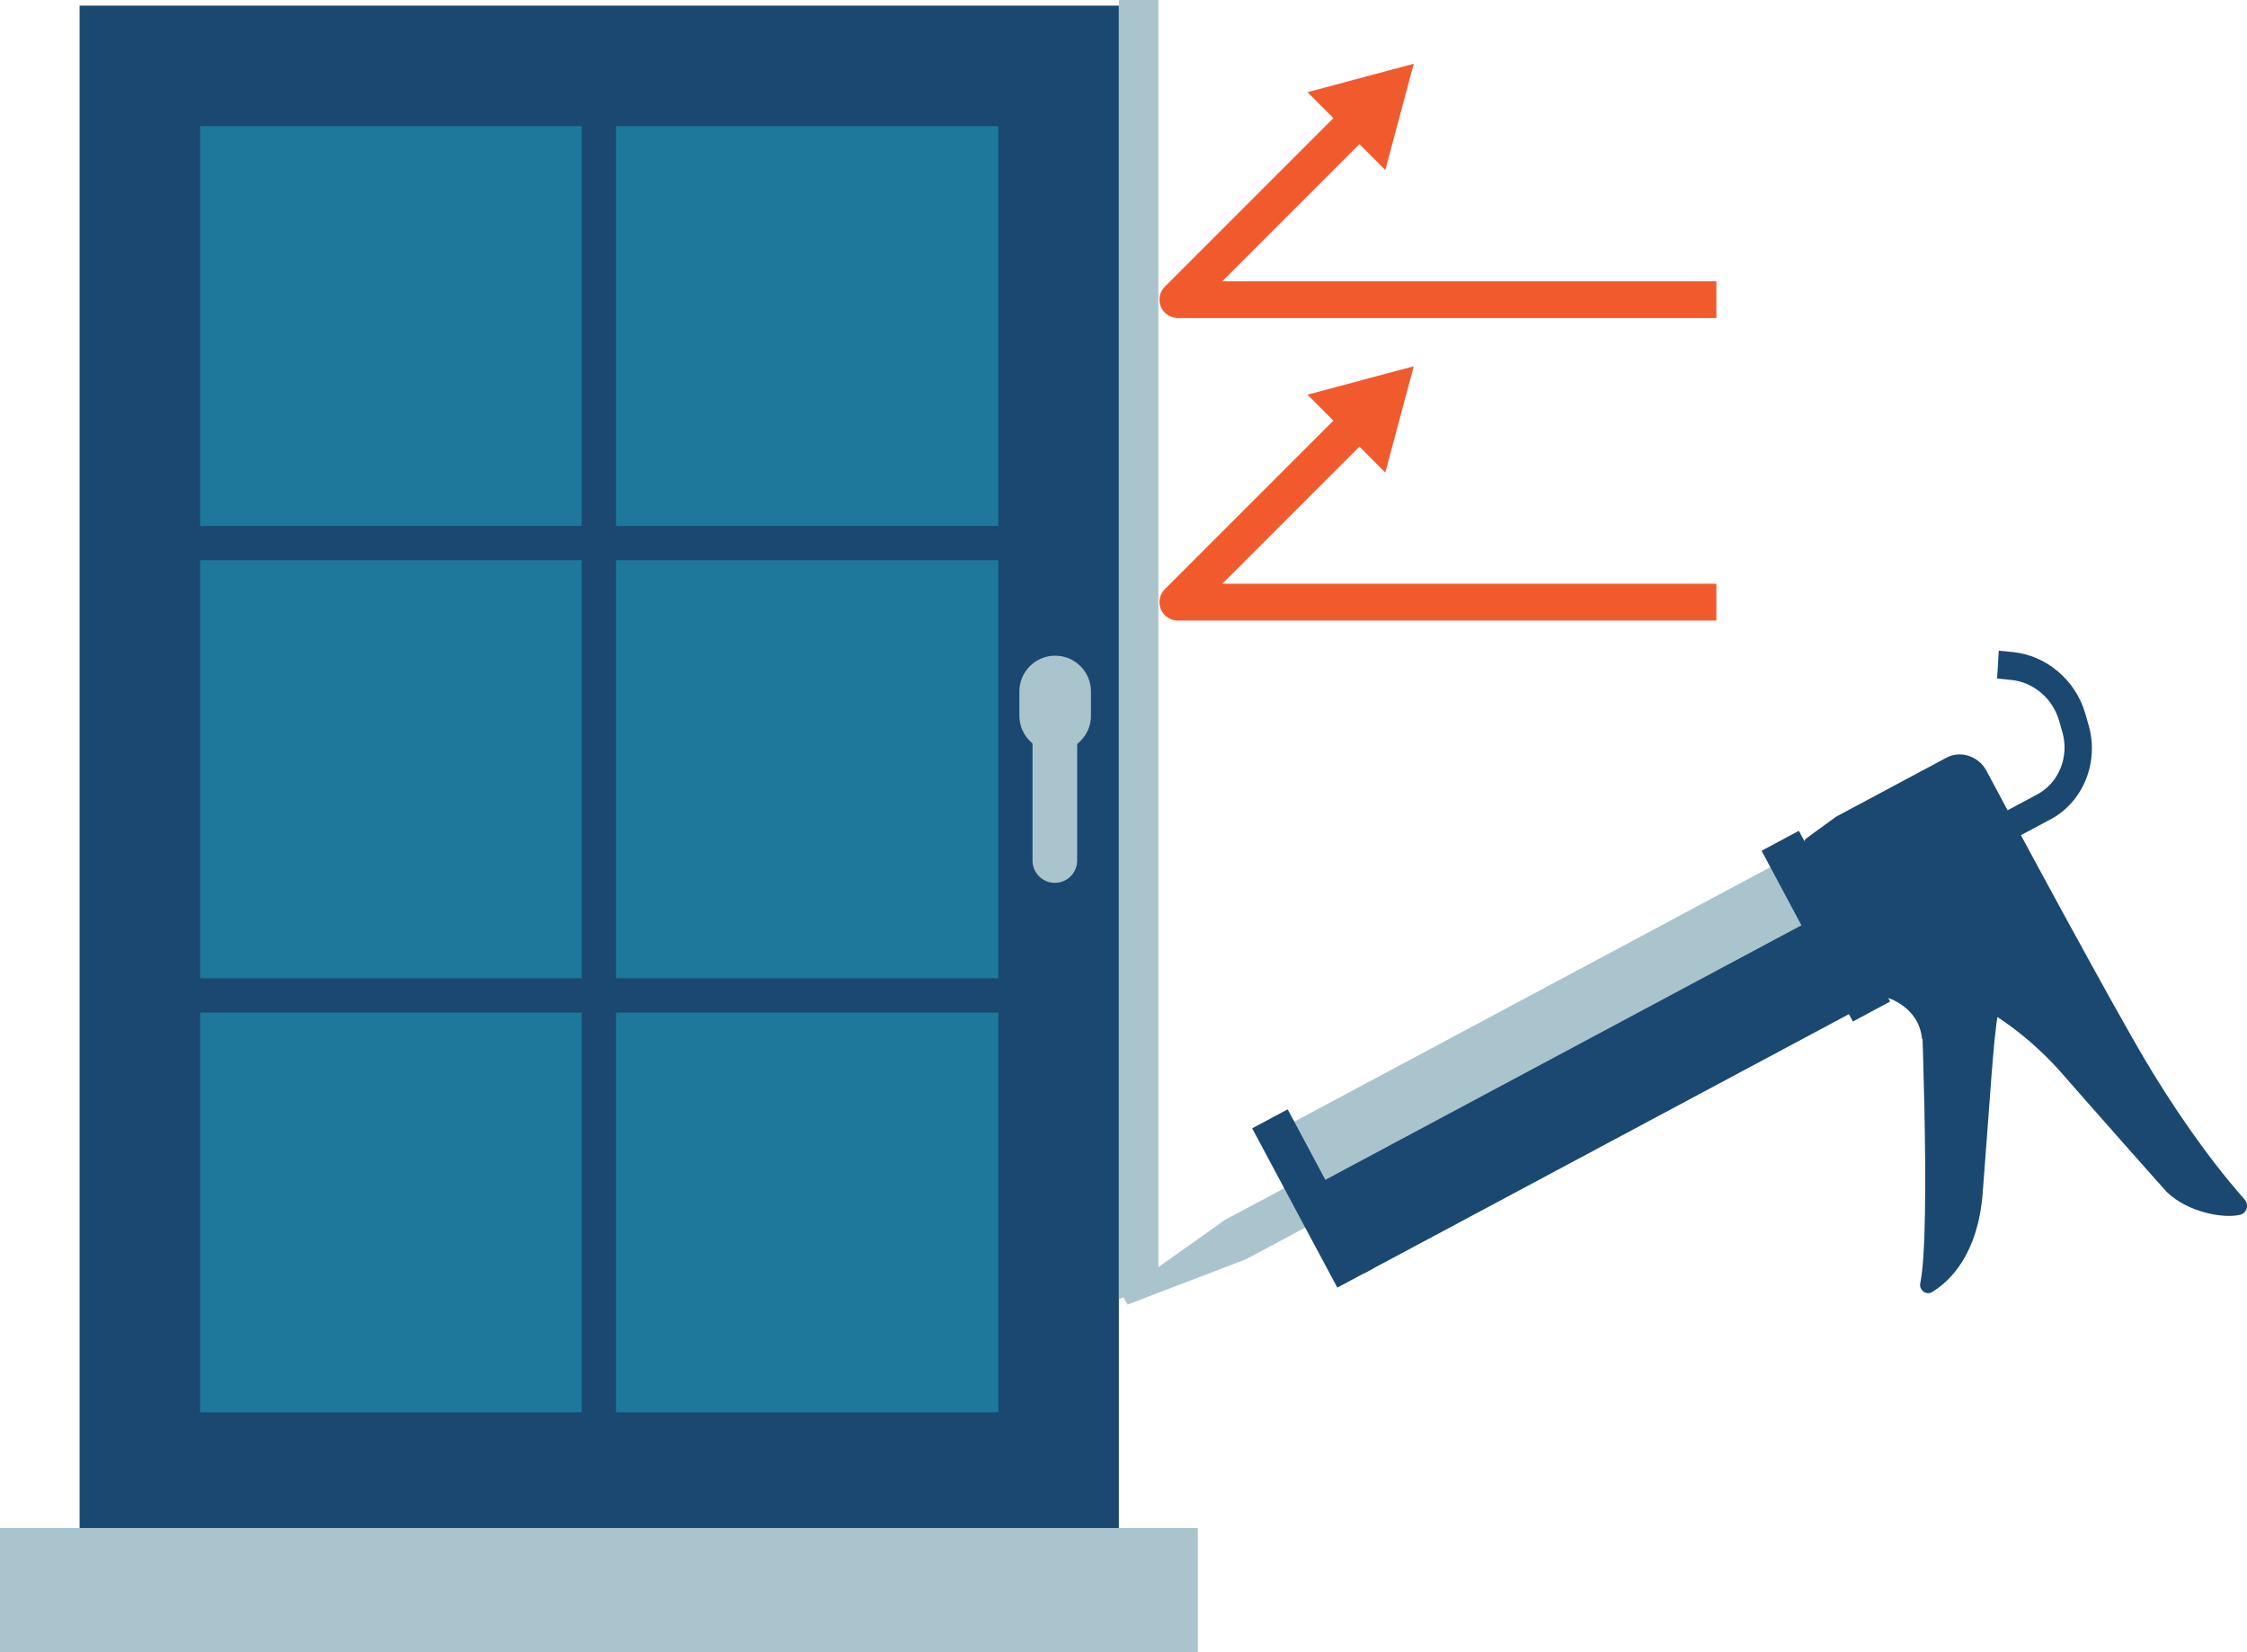 <?xml version="1.0" encoding="UTF-8"?>
<svg id="Layer_2" data-name="Layer 2" xmlns="http://www.w3.org/2000/svg" viewBox="0 0 342.15 251.56">
  <defs>
    <style>
      .cls-1 {
        fill: #1a4870;
      }

      .cls-1, .cls-2, .cls-3, .cls-4 {
        stroke-width: 0px;
      }

      .cls-2 {
        fill: #1e789c;
      }

      .cls-3 {
        fill: #f15a2d;
      }

      .cls-4 {
        fill: #aac4ce;
      }
    </style>
  </defs>
  <g id="Layer_1-2" data-name="Layer 1">
    <g>
      <g>
        <g>
          <g>
            <rect class="cls-2" x="18.53" y="7.38" width="145.33" height="219.52"/>
            <path class="cls-1" d="M170.38,233.41H12.12V.86h158.25v232.56ZM30.47,215.06h121.55V19.21H30.47v195.85Z"/>
          </g>
          <g>
            <path class="cls-4" d="M160.62,134.43h0c-1.88,0-3.4-1.52-3.4-3.4v-20.55c0-1.88,1.52-3.4,3.4-3.4h0c1.88,0,3.4,1.52,3.4,3.4v20.55c0,1.88-1.52,3.4-3.4,3.4Z"/>
            <path class="cls-4" d="M160.67,114.43h0c-3.01,0-5.45-2.44-5.45-5.45v-3.69c0-3.01,2.44-5.45,5.45-5.45h0c3.01,0,5.45,2.44,5.45,5.45v3.69c0,3.01-2.44,5.45-5.45,5.45Z"/>
          </g>
        </g>
        <g>
          <rect class="cls-1" x="88.58" y="13.82" width="5.22" height="206.63"/>
          <g>
            <rect class="cls-1" x="25.11" y="80.08" width="132.17" height="5.22"/>
            <rect class="cls-1" x="25.11" y="148.96" width="132.17" height="5.22"/>
          </g>
        </g>
        <polygon class="cls-4" points="176.39 195.12 170.38 197.83 170.38 0 176.39 0 176.39 195.12"/>
      </g>
      <g>
        <polygon class="cls-4" points="198.45 179.38 186.38 185.83 186.39 185.85 170.76 196.92 171.68 198.65 189.58 191.8 189.59 191.82 189.74 191.74 189.74 191.74 189.74 191.74 201.65 185.37 198.45 179.38"/>
        <path class="cls-1" d="M312.23,124.76l-6.47,3.46-2.03-3.79,6.47-3.46c3.31-1.77,4.92-5.77,3.83-9.52l-.5-1.74c-.98-3.37-3.91-5.85-7.31-6.18l-2.12-.21.25-4.24,2.12.21c5.13.5,9.57,4.25,11.05,9.34l.5,1.74c1.65,5.67-.79,11.72-5.79,14.4Z"/>
        <path class="cls-1" d="M275.15,127.58l4.34-3.16s.1-.07.16-.1l16.72-8.94c2.17-1.16,4.92-.26,6.12,2.01,5.01,9.48,18.99,35.31,24.2,44.1,3.68,6.2,9.1,14.38,15.08,21.13.73.82.37,2.09-.66,2.35-2.42.61-7.85-.3-11.15-3.44-.26-.25-12.58-14.17-15.93-18.02-7.06-8.11-18.45-15.36-26.88-13.27-.64.16-1.31-.13-1.64-.74l-10.74-20.09c-.34-.64-.18-1.43.39-1.84Z"/>
        <path class="cls-1" d="M292.37,147.9s1.74,39.34.03,47.49c-.22,1.04.89,1.89,1.78,1.36,2.97-1.78,7.01-6.02,7.72-15.04,1.13-14.43,1.62-23.48,2.33-27.34l-11.85-6.48Z"/>
        <rect class="cls-4" x="194.07" y="150.22" width="87.35" height="17.64" transform="translate(-46.9 130.89) rotate(-28.13)"/>
        <rect class="cls-1" x="196.79" y="168.73" width="6.13" height="27.5" transform="translate(-62.43 115.79) rotate(-28.13)"/>
        <rect class="cls-1" x="199.07" y="159.5" width="84.65" height="15.34" transform="translate(-50.3 133.57) rotate(-28.13)"/>
        <path class="cls-1" d="M287.32,151.9s4.91,1.35,5.35,6.33l6.74-7.66-15.19-4.15,3.1,5.49Z"/>
        <rect class="cls-1" x="274.8" y="126.27" width="6.44" height="29.48" transform="translate(-33.64 147.75) rotate(-28.13)"/>
      </g>
      <g>
        <g>
          <path class="cls-3" d="M261.35,48.43h-82c-1.13,0-2.15-.68-2.59-1.73-.43-1.05-.19-2.25.61-3.05l27.4-27.4,3.96,3.96-22.62,22.62h75.24v5.6Z"/>
          <polygon class="cls-3" points="210.94 25.89 215.27 9.71 199.09 14.04 210.94 25.89"/>
        </g>
        <g>
          <path class="cls-3" d="M261.35,94.49h-82c-1.13,0-2.15-.68-2.59-1.73-.43-1.05-.19-2.25.61-3.05l27.4-27.4,3.96,3.96-22.62,22.62h75.24v5.6Z"/>
          <polygon class="cls-3" points="210.94 71.95 215.27 55.77 199.09 60.1 210.94 71.95"/>
        </g>
      </g>
      <polyline class="cls-4" points="0 251.56 0 232.67 182.39 232.67 182.39 251.56"/>
    </g>
  </g>
</svg>